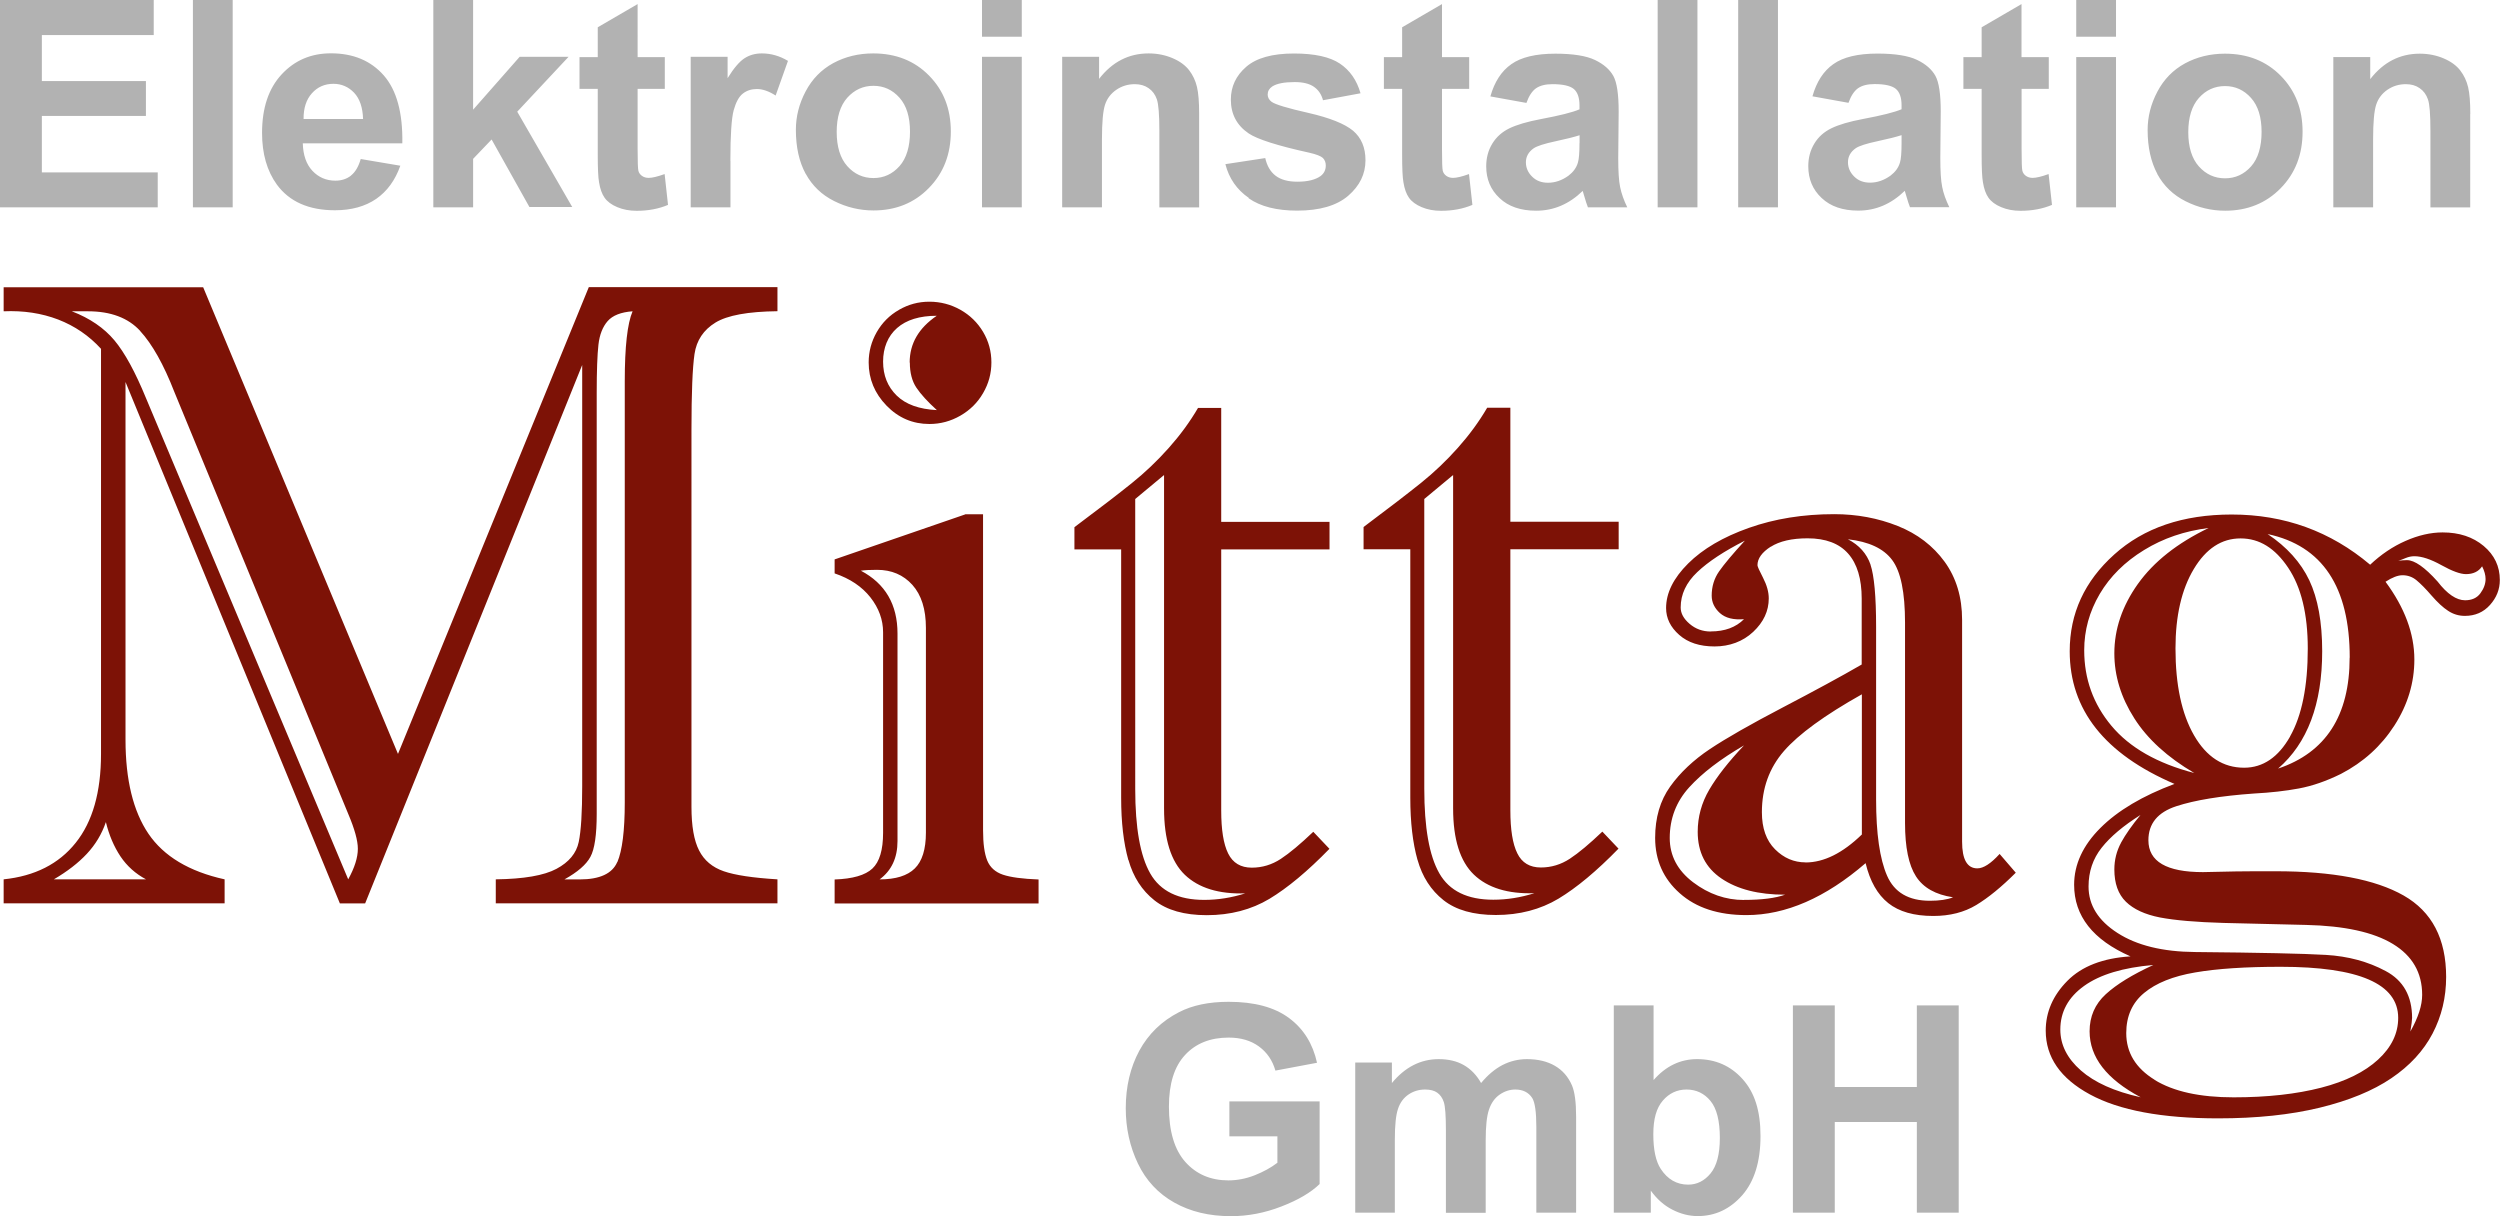 <?xml version="1.0" encoding="UTF-8"?><svg id="Ebene_1" xmlns="http://www.w3.org/2000/svg" width="287.83" height="140.03" viewBox="0 0 287.83 140.03"><defs><style>.cls-1{fill:#b2b2b2;}.cls-2{fill:#7d1206;}</style></defs><path class="cls-2" d="M286.17,66.65c0,.57-.2,1.12-.6,1.66s-.99,.8-1.76,.8c-1,0-2.06-.72-3.17-2.16-1.47-1.64-2.65-2.46-3.52-2.46-.4,0-.74,.03-1.01,.1,.27-.1,.56-.22,.88-.35,.32-.13,.64-.2,.98-.2,.84,0,1.88,.34,3.12,1.03,1.24,.69,2.18,1.03,2.82,1.03,.84,0,1.46-.3,1.86-.9,.27,.54,.4,1.02,.4,1.46m-46.6,56.58c-1.58-1.39-2.36-2.96-2.36-4.7,0-2.04,.91-3.72,2.74-5.03,1.83-1.31,4.48-2.11,7.97-2.41-2.41,1.11-4.24,2.23-5.48,3.37-1.24,1.14-1.86,2.56-1.86,4.27,0,2.98,1.96,5.51,5.88,7.59-3.02-.67-5.31-1.7-6.89-3.09m8.5,1.08c-2.18-1.34-3.27-3.13-3.27-5.38,0-1.94,.69-3.49,2.06-4.62,1.37-1.14,3.34-1.93,5.88-2.36,2.55-.44,5.83-.65,9.85-.65,9.01,0,13.52,1.96,13.52,5.88,0,1.78-.77,3.38-2.31,4.8-1.54,1.42-3.73,2.51-6.56,3.24s-6.19,1.11-10.08,1.11-6.92-.67-9.1-2.01m-3.85-27.32c-.52,.96-.78,1.99-.78,3.09,0,1.61,.44,2.85,1.33,3.72s2.2,1.47,3.92,1.81c1.73,.33,4.16,.54,7.32,.63,3.15,.08,6.32,.16,9.5,.23,4.42,.1,7.76,.83,10,2.19,2.24,1.36,3.37,3.31,3.37,5.86,0,1.21-.45,2.61-1.36,4.22,.13-.8,.2-1.32,.2-1.56,0-2.51-1.01-4.32-3.04-5.4-2.03-1.09-4.32-1.71-6.89-1.86-2.56-.15-7.58-.26-15.06-.33-3.72-.03-6.7-.76-8.92-2.19-2.23-1.43-3.34-3.21-3.34-5.35,0-1.71,.5-3.2,1.51-4.47,1-1.27,2.5-2.53,4.47-3.77-.97,1.17-1.72,2.24-2.24,3.19m1.94-29.79c-1.81,2.55-2.71,5.21-2.71,7.99,0,2.58,.76,5.07,2.29,7.47,1.52,2.4,3.83,4.5,6.91,6.31-4.26-1.11-7.43-2.92-9.53-5.43-2.1-2.51-3.14-5.41-3.14-8.7,0-2.31,.6-4.47,1.79-6.49,1.19-2.01,2.89-3.7,5.1-5.05,2.21-1.36,4.69-2.2,7.44-2.54-3.62,1.74-6.33,3.89-8.14,6.43m17.52,17.57c-1.36,2.4-3.13,3.6-5.3,3.6-2.41,0-4.33-1.24-5.76-3.72-1.43-2.48-2.14-5.82-2.14-10.01,0-3.75,.7-6.8,2.11-9.15,1.41-2.35,3.2-3.52,5.38-3.52s3.97,1.12,5.48,3.37c1.51,2.25,2.26,5.35,2.26,9.3,0,4.36-.68,7.73-2.04,10.13m6.86-9.07c0,6.67-2.75,10.93-8.24,12.77,3.38-2.92,5.08-7.42,5.08-13.52,0-3.35-.5-6.07-1.48-8.15-.99-2.08-2.59-3.85-4.8-5.33,6.3,1.34,9.45,6.08,9.45,14.23m-20.16,14.53c-3.69,1.38-6.54,3.07-8.55,5.08-2.01,2.01-3.02,4.19-3.02,6.54,0,3.59,2.16,6.34,6.49,8.24-3.18,.2-5.61,1.14-7.27,2.82-1.66,1.68-2.49,3.59-2.49,5.73,0,3.05,1.69,5.5,5.08,7.34,3.38,1.84,8.31,2.76,14.78,2.76,4.42,0,8.32-.41,11.69-1.23,3.37-.82,6.12-1.95,8.24-3.39,2.13-1.44,3.71-3.16,4.75-5.15,1.04-1.99,1.56-4.16,1.56-6.51,0-4.39-1.63-7.52-4.9-9.38-3.27-1.86-8.19-2.79-14.75-2.79-1.91,0-3.43,0-4.55,.02-1.12,.02-2.39,.04-3.8,.08-4.19,0-6.28-1.22-6.28-3.67,0-1.91,1.07-3.22,3.22-3.92,2.14-.7,5.13-1.19,8.95-1.46,1.88-.1,3.6-.29,5.15-.58,1.56-.29,3.17-.85,4.85-1.68,2.58-1.34,4.63-3.2,6.16-5.58,1.53-2.38,2.29-4.91,2.29-7.59,0-2.98-1.11-5.96-3.32-8.95,.77-.5,1.42-.75,1.96-.75,.6,0,1.14,.19,1.61,.58,.47,.39,1.05,.97,1.73,1.76,.69,.79,1.32,1.38,1.91,1.76,.59,.39,1.23,.58,1.93,.58,1.17,0,2.14-.42,2.89-1.26,.75-.84,1.13-1.79,1.13-2.87,0-1.57-.62-2.88-1.86-3.92s-2.82-1.56-4.73-1.56c-1.37,0-2.8,.33-4.27,.98-1.48,.65-2.83,1.57-4.07,2.74-4.56-3.85-9.87-5.78-15.94-5.78-5.6,0-10.11,1.53-13.52,4.6-3.42,3.07-5.13,6.78-5.13,11.14,0,6.74,4.02,11.83,12.07,15.28m-53.39-17.55c-.94,0-1.75-.29-2.44-.88-.69-.59-1.03-1.21-1.03-1.89,0-1.51,.64-2.87,1.91-4.07,1.27-1.21,3.1-2.41,5.48-3.62-1.41,1.54-2.4,2.72-2.97,3.54-.57,.82-.85,1.75-.85,2.79,0,.77,.32,1.44,.95,2.01,.64,.57,1.56,.8,2.77,.7-.94,.94-2.21,1.41-3.82,1.41m3.82,30.92c-2.11,0-4.06-.68-5.86-2.04-1.79-1.36-2.69-3.06-2.69-5.1,0-2.24,.75-4.19,2.24-5.83,1.49-1.64,3.59-3.25,6.31-4.83-1.78,1.88-3.11,3.58-4,5.1-.89,1.52-1.33,3.14-1.33,4.85,0,2.35,.91,4.14,2.74,5.38,1.83,1.24,4.26,1.86,7.32,1.86-1.11,.4-2.68,.6-4.73,.6m7.09-4.32c-1.34,0-2.51-.5-3.52-1.51-1.01-1.01-1.51-2.43-1.51-4.27,0-2.75,.85-5.09,2.54-7.04,1.69-1.94,4.68-4.12,8.97-6.53v16.14c-2.21,2.14-4.37,3.22-6.49,3.22m7.49-34.29c-.44-1.27-1.31-2.25-2.61-2.92,2.41,.27,4.11,1.06,5.1,2.39,.99,1.32,1.48,3.73,1.48,7.21v23.08c0,2.78,.42,4.83,1.26,6.13,.84,1.31,2.26,2.11,4.27,2.41-.67,.27-1.56,.4-2.67,.4-2.45,0-4.09-.96-4.93-2.89-.84-1.93-1.26-4.85-1.26-8.77v-19.86c0-3.52-.22-5.91-.65-7.19m-11.49-2.04c1.02-.65,2.44-.98,4.25-.98,2.08,0,3.64,.59,4.67,1.76,1.04,1.17,1.56,2.9,1.56,5.18v7.59c-2.38,1.38-5.41,3.02-9.1,4.95-3.69,1.93-6.48,3.52-8.37,4.78-1.89,1.26-3.42,2.7-4.58,4.32-1.16,1.63-1.73,3.59-1.73,5.91,0,2.58,.95,4.71,2.84,6.38,1.89,1.68,4.45,2.51,7.67,2.51,4.52,0,9.1-1.99,13.72-5.98,.5,2.08,1.37,3.61,2.61,4.6,1.24,.99,2.97,1.48,5.18,1.48,1.91,0,3.56-.42,4.95-1.26,1.39-.84,2.91-2.08,4.55-3.72l-1.86-2.16c-1.01,1.11-1.86,1.66-2.56,1.66-1.17,0-1.76-1.02-1.76-3.07v-25.54c0-2.61-.67-4.84-2.01-6.69-1.34-1.84-3.14-3.22-5.4-4.12-2.26-.9-4.7-1.36-7.31-1.36-3.59,0-6.86,.53-9.83,1.58s-5.3,2.42-6.99,4.1c-1.69,1.68-2.54,3.39-2.54,5.13,0,1.17,.5,2.2,1.51,3.09,1.01,.89,2.36,1.33,4.07,1.33s3.26-.56,4.45-1.68c1.19-1.12,1.79-2.4,1.79-3.85,0-.74-.22-1.52-.65-2.36-.44-.84-.65-1.32-.65-1.46,0-.77,.51-1.48,1.53-2.14m-36.57,30.14c0,3.55,.8,6.09,2.39,7.62,1.59,1.52,3.91,2.24,6.96,2.14-1.58,.5-3.15,.75-4.73,.75-2.98,0-5.05-1.01-6.21-3.04-1.16-2.03-1.73-5.27-1.73-9.73V57.45l3.32-2.76v38.41Zm-4.1,5.91c.55,1.96,1.55,3.51,2.99,4.65,1.44,1.14,3.45,1.71,6.03,1.71,2.71,0,5.12-.63,7.21-1.88,2.09-1.26,4.4-3.18,6.91-5.76l-1.86-1.96c-1.48,1.41-2.72,2.45-3.74,3.12-1.02,.67-2.14,1.01-3.34,1.01-1.27,0-2.18-.54-2.71-1.63-.54-1.09-.8-2.74-.8-4.95v-30.06h12.47v-3.17h-12.47v-13.12h-2.67c-.94,1.61-2.07,3.15-3.39,4.63-1.32,1.48-2.72,2.81-4.2,4-1.48,1.19-3.69,2.89-6.64,5.1v2.56h5.38v28.61c0,2.82,.28,5.2,.83,7.16m-29.18-5.91c0,3.55,.8,6.09,2.39,7.62,1.59,1.52,3.91,2.24,6.96,2.14-1.58,.5-3.15,.75-4.73,.75-2.98,0-5.05-1.01-6.21-3.04-1.16-2.03-1.73-5.27-1.73-9.73V57.45l3.32-2.76v38.41Zm-4.1,5.91c.55,1.96,1.55,3.51,2.99,4.65,1.44,1.14,3.45,1.71,6.03,1.71,2.71,0,5.12-.63,7.21-1.88,2.09-1.26,4.4-3.18,6.91-5.76l-1.86-1.96c-1.48,1.41-2.72,2.45-3.74,3.12-1.02,.67-2.14,1.01-3.34,1.01-1.27,0-2.18-.54-2.72-1.63-.54-1.09-.8-2.74-.8-4.95v-30.06h12.47v-3.17h-12.47v-13.12h-2.67c-.94,1.61-2.07,3.15-3.39,4.63-1.32,1.48-2.72,2.81-4.2,4-1.47,1.19-3.69,2.89-6.64,5.1v2.56h5.38v28.61c0,2.82,.28,5.2,.83,7.16m-25.16-57.29c0,1.17,.25,2.14,.75,2.89,.5,.75,1.29,1.62,2.36,2.59-2.04-.1-3.59-.66-4.63-1.68-1.04-1.02-1.56-2.32-1.56-3.9s.54-2.93,1.61-3.87c1.07-.94,2.6-1.41,4.57-1.41-2.08,1.41-3.12,3.2-3.12,5.38m-1.23-6.06c-1.09,.62-1.94,1.48-2.56,2.56-.62,1.09-.93,2.25-.93,3.49,0,1.91,.69,3.57,2.06,4.98,1.37,1.41,3.02,2.11,4.93,2.11,1.27,0,2.46-.32,3.57-.96,1.11-.64,1.98-1.5,2.61-2.59,.64-1.09,.96-2.27,.96-3.54s-.32-2.45-.96-3.52c-.64-1.07-1.51-1.92-2.61-2.54-1.11-.62-2.3-.93-3.57-.93s-2.4,.31-3.49,.93m-4.4,30.04c.47-.07,1.09-.1,1.86-.1,1.68,0,3.03,.58,4.07,1.73,1.04,1.16,1.56,2.81,1.56,4.95v23.58c0,1.91-.43,3.29-1.28,4.12-.85,.84-2.2,1.26-4.05,1.26,1.37-1.01,2.06-2.48,2.06-4.42v-23.88c0-3.35-1.41-5.76-4.22-7.24m12.01-6.48l-15.03,5.18v1.61c1.78,.6,3.15,1.53,4.12,2.76,.97,1.24,1.46,2.58,1.46,4.02v23.08c0,1.98-.41,3.35-1.23,4.12s-2.27,1.19-4.35,1.26v2.76h23.48v-2.76c-1.84-.07-3.21-.25-4.1-.55-.89-.3-1.49-.85-1.81-1.63-.32-.79-.48-1.95-.48-3.49V59.21h-2.06ZM10,98.3c.99-1.06,1.72-2.27,2.19-3.65,.37,1.51,.93,2.82,1.68,3.95,.75,1.12,1.74,2,2.94,2.64H6.2c1.54-.9,2.81-1.88,3.8-2.94m6.13-60.2c1.39,1.51,2.71,3.85,3.95,7.04l20.01,48.56c.74,1.74,1.11,3.08,1.11,4.02,0,1-.37,2.18-1.11,3.52L16.81,45.84c-1.24-3.02-2.45-5.24-3.64-6.66-1.19-1.42-2.82-2.54-4.9-3.34h1.86c2.61,0,4.62,.75,6.01,2.26m54.92,61.16c-.57,1.32-2.01,1.99-4.32,1.99h-1.76c1.51-.84,2.51-1.7,2.99-2.59,.49-.89,.73-2.54,.73-4.95V45.23c0-2.55,.07-4.4,.2-5.55s.49-2.06,1.06-2.71c.57-.65,1.52-1.03,2.87-1.13-.6,1.41-.9,4.09-.9,8.04v48.51c0,3.25-.29,5.54-.85,6.86M23.39,33.07H.42v2.77c2.28-.1,4.37,.22,6.28,.95,1.91,.74,3.55,1.86,4.93,3.37v46.65c0,4.39-.97,7.8-2.92,10.23-1.94,2.43-4.71,3.83-8.29,4.2v2.76H25.86v-2.76c-4.09-.9-7.01-2.66-8.77-5.25-1.76-2.6-2.64-6.21-2.64-10.83V43.98l24.68,60.03h2.91l24.99-61.99v48.51c0,2.98-.13,5.12-.4,6.41-.27,1.29-1.12,2.32-2.56,3.09-1.44,.77-3.77,1.17-6.99,1.21v2.76h32.43v-2.76c-2.82-.17-4.88-.48-6.18-.93-1.31-.45-2.26-1.25-2.84-2.39-.59-1.14-.88-2.82-.88-5.03V49.46c0-4.22,.12-7.12,.35-8.7,.23-1.57,1.04-2.78,2.41-3.62,1.37-.84,3.75-1.27,7.14-1.31v-2.77h-21.72l-21.97,53.74L23.39,33.07Z"/><path class="cls-1" d="M284.41,13.12c0-1.33-.08-2.36-.25-3.08-.17-.72-.47-1.36-.9-1.92-.43-.56-1.06-1.03-1.9-1.39-.84-.36-1.76-.55-2.77-.55-2.29,0-4.19,.98-5.7,2.93v-2.54h-4.25V23.87h4.58v-7.83c0-1.93,.12-3.26,.35-3.97,.23-.72,.66-1.29,1.29-1.73,.63-.43,1.34-.65,2.13-.65,.62,0,1.15,.15,1.59,.46,.44,.3,.76,.73,.95,1.28,.2,.55,.29,1.76,.29,3.62v8.83h4.58V13.12Zm-31.25-1.84c.81-.91,1.82-1.37,3.01-1.37s2.19,.46,3,1.37c.81,.91,1.21,2.21,1.21,3.91s-.4,3.06-1.21,3.97c-.81,.91-1.81,1.37-3,1.37s-2.2-.46-3.01-1.37c-.81-.91-1.22-2.23-1.22-3.94s.41-3.03,1.22-3.94m-4.79,8.75c.75,1.38,1.84,2.43,3.28,3.15,1.44,.72,2.95,1.08,4.54,1.08,2.56,0,4.69-.86,6.38-2.58,1.69-1.72,2.53-3.89,2.53-6.51s-.84-4.74-2.51-6.44c-1.67-1.7-3.82-2.55-6.43-2.55-1.69,0-3.23,.38-4.6,1.12-1.37,.75-2.43,1.83-3.18,3.26-.75,1.42-1.12,2.89-1.12,4.41,0,1.99,.38,3.67,1.12,5.06m-4.76-13.46h-4.58V23.87h4.58V6.58Zm0-6.58h-4.58V4.23h4.58V0Zm-10.88,6.58V.47l-4.59,2.67v3.44h-2.1v3.65h2.1v7.54c0,1.62,.05,2.69,.15,3.22,.12,.75,.33,1.34,.64,1.78,.31,.44,.79,.8,1.46,1.08,.66,.28,1.41,.42,2.23,.42,1.35,0,2.55-.23,3.62-.68l-.39-3.55c-.8,.29-1.42,.44-1.84,.44-.3,0-.56-.08-.77-.23-.21-.15-.35-.35-.41-.58-.06-.23-.09-1.06-.09-2.47v-6.97h3.13v-3.65h-3.13Zm-13.81,9.9c0,1.1-.06,1.84-.18,2.23-.17,.6-.54,1.1-1.09,1.52-.75,.54-1.54,.81-2.36,.81-.74,0-1.35-.23-1.82-.7-.48-.47-.72-1.02-.72-1.66s.3-1.19,.9-1.61c.39-.26,1.22-.53,2.49-.8,1.27-.27,2.2-.51,2.78-.7v.91Zm-5.01-6.31c.46-.32,1.09-.48,1.9-.48,1.2,0,2.02,.19,2.46,.56,.43,.37,.65,1,.65,1.88v.46c-.82,.35-2.31,.72-4.44,1.12-1.59,.3-2.8,.66-3.64,1.07-.84,.41-1.5,.99-1.96,1.76-.47,.77-.7,1.64-.7,2.61,0,1.48,.51,2.7,1.54,3.66,1.03,.97,2.43,1.45,4.21,1.45,1.01,0,1.96-.19,2.85-.57s1.73-.95,2.51-1.71c.03,.09,.09,.27,.16,.54,.17,.6,.32,1.05,.44,1.35h4.53c-.4-.82-.68-1.6-.82-2.32-.15-.72-.22-1.84-.22-3.36l.05-5.34c0-1.99-.2-3.35-.61-4.1-.41-.74-1.11-1.36-2.11-1.84-1-.48-2.52-.73-4.56-.73-2.25,0-3.94,.4-5.08,1.21-1.14,.8-1.94,2.04-2.41,3.71l4.15,.75c.28-.8,.65-1.36,1.11-1.69M204.7,0h-4.58V23.87h4.58V0Zm-9.27,0h-4.58V23.87h4.58V0Zm-13.58,16.48c0,1.1-.06,1.84-.18,2.23-.17,.6-.54,1.1-1.09,1.52-.75,.54-1.54,.81-2.36,.81-.74,0-1.35-.23-1.82-.7-.48-.47-.72-1.02-.72-1.66s.3-1.19,.9-1.61c.39-.26,1.22-.53,2.49-.8,1.27-.27,2.2-.51,2.79-.7v.91Zm-5.01-6.31c.46-.32,1.09-.48,1.9-.48,1.2,0,2.02,.19,2.46,.56,.43,.37,.65,1,.65,1.88v.46c-.82,.35-2.31,.72-4.44,1.12-1.59,.3-2.8,.66-3.64,1.07-.84,.41-1.49,.99-1.96,1.76-.47,.77-.7,1.64-.7,2.61,0,1.48,.51,2.7,1.54,3.66,1.02,.97,2.43,1.45,4.21,1.45,1.01,0,1.96-.19,2.85-.57,.89-.38,1.73-.95,2.51-1.71,.03,.09,.09,.27,.16,.54,.17,.6,.32,1.05,.44,1.35h4.53c-.4-.82-.67-1.6-.82-2.32-.15-.72-.22-1.84-.22-3.36l.05-5.34c0-1.99-.2-3.35-.61-4.1-.41-.74-1.11-1.36-2.11-1.84-1-.48-2.52-.73-4.56-.73-2.25,0-3.94,.4-5.08,1.21-1.14,.8-1.94,2.04-2.41,3.71l4.15,.75c.28-.8,.65-1.36,1.11-1.69m-10.83-3.59V.47l-4.59,2.67v3.44h-2.1v3.65h2.1v7.54c0,1.62,.05,2.69,.15,3.22,.12,.75,.33,1.34,.64,1.78,.31,.44,.8,.8,1.46,1.08,.66,.28,1.41,.42,2.23,.42,1.35,0,2.55-.23,3.61-.68l-.39-3.55c-.8,.29-1.42,.44-1.84,.44-.3,0-.56-.08-.77-.23-.21-.15-.35-.35-.41-.58-.06-.23-.09-1.06-.09-2.47v-6.97h3.13v-3.65h-3.13Zm-22.27,16.25c1.37,.96,3.24,1.43,5.59,1.43,2.59,0,4.55-.57,5.88-1.71,1.32-1.14,1.99-2.5,1.99-4.09,0-1.46-.48-2.59-1.43-3.4-.97-.8-2.67-1.48-5.1-2.04-2.44-.55-3.86-.98-4.28-1.29-.3-.23-.45-.51-.45-.83,0-.38,.17-.69,.52-.93,.52-.34,1.38-.51,2.59-.51,.96,0,1.69,.18,2.21,.54,.52,.36,.87,.87,1.05,1.55l4.32-.8c-.43-1.51-1.23-2.65-2.38-3.42-1.15-.77-2.91-1.16-5.28-1.16-2.49,0-4.32,.51-5.5,1.53-1.18,1.02-1.77,2.28-1.77,3.78,0,1.66,.68,2.96,2.05,3.89,.99,.67,3.33,1.42,7.02,2.23,.79,.18,1.3,.39,1.53,.6,.22,.23,.33,.52,.33,.86,0,.51-.2,.92-.6,1.22-.6,.43-1.49,.65-2.67,.65-1.07,0-1.91-.23-2.51-.69-.6-.46-.99-1.14-1.19-2.03l-4.59,.7c.42,1.64,1.32,2.94,2.7,3.89m-5.72-9.7c0-1.33-.08-2.36-.25-3.08-.17-.72-.47-1.36-.9-1.92-.43-.56-1.06-1.03-1.9-1.39-.84-.36-1.76-.55-2.77-.55-2.29,0-4.19,.98-5.7,2.93v-2.54h-4.25V23.87h4.58v-7.83c0-1.93,.12-3.26,.35-3.97,.23-.72,.67-1.29,1.3-1.73,.63-.43,1.34-.65,2.13-.65,.62,0,1.15,.15,1.59,.46,.44,.3,.76,.73,.95,1.28,.19,.55,.29,1.76,.29,3.62v8.83h4.58V13.12Zm-20.42-6.55h-4.58V23.87h4.58V6.58Zm0-6.58h-4.58V4.23h4.58V0Zm-20.09,11.29c.82-.91,1.82-1.37,3.01-1.37s2.19,.46,3,1.37c.81,.91,1.21,2.21,1.21,3.91s-.4,3.06-1.21,3.97c-.81,.91-1.81,1.37-3,1.37s-2.2-.46-3.01-1.37c-.81-.91-1.22-2.23-1.22-3.94s.41-3.03,1.22-3.94m-4.79,8.75c.75,1.38,1.84,2.43,3.28,3.15,1.44,.72,2.95,1.08,4.53,1.08,2.56,0,4.69-.86,6.37-2.58,1.69-1.72,2.53-3.89,2.53-6.51s-.84-4.74-2.51-6.44c-1.67-1.7-3.82-2.55-6.43-2.55-1.69,0-3.23,.38-4.6,1.12-1.37,.75-2.43,1.83-3.18,3.26-.75,1.42-1.12,2.89-1.12,4.41,0,1.99,.37,3.67,1.12,5.06m-8.66-1.51c0-2.94,.13-4.87,.38-5.8,.26-.92,.6-1.56,1.05-1.91,.44-.35,.99-.53,1.63-.53s1.38,.25,2.15,.75l1.42-3.99c-.97-.58-1.97-.86-3.01-.86-.74,0-1.4,.18-1.98,.55-.58,.37-1.24,1.13-1.96,2.3v-2.46h-4.25V23.87h4.58v-5.34Zm-10.68-11.95V.47l-4.59,2.67v3.44h-2.1v3.65h2.1v7.54c0,1.62,.05,2.69,.15,3.22,.12,.75,.33,1.34,.64,1.78,.31,.44,.79,.8,1.46,1.08,.66,.28,1.41,.42,2.23,.42,1.35,0,2.55-.23,3.61-.68l-.39-3.55c-.8,.29-1.42,.44-1.84,.44-.3,0-.56-.08-.77-.23-.21-.15-.35-.35-.41-.58-.06-.23-.09-1.06-.09-2.47v-6.97h3.13v-3.65h-3.13Zm-18.94,17.29v-5.54l2.13-2.23,4.35,7.77h4.93l-6.33-10.97,5.91-6.32h-5.63l-5.36,6.09V0h-4.58V23.87h4.58Zm-19.52-10.13c-.01-1.25,.31-2.24,.96-2.96,.65-.73,1.48-1.09,2.48-1.09,.93,0,1.73,.35,2.38,1.03,.65,.69,.99,1.7,1.03,3.02h-6.84Zm5.47,6.51c-.49,.39-1.09,.59-1.81,.59-1.05,0-1.93-.38-2.64-1.13-.71-.76-1.07-1.81-1.11-3.17h11.46c.06-3.51-.65-6.11-2.13-7.81-1.49-1.7-3.52-2.55-6.09-2.55-2.29,0-4.18,.81-5.68,2.43-1.5,1.62-2.25,3.87-2.25,6.73,0,2.4,.57,4.39,1.71,5.96,1.44,1.96,3.67,2.95,6.68,2.95,1.9,0,3.48-.44,4.75-1.31,1.26-.87,2.19-2.15,2.78-3.82l-4.56-.77c-.25,.87-.62,1.5-1.11,1.89M26.79,0h-4.58V23.87h4.58V0Zm-8.63,23.87v-4.02H4.82v-6.5h11.98v-4.02H4.82V4.04h12.88V0H0V23.87H18.16Z"/><path class="cls-1" d="M211.24,139.62v-10.44h9.45v10.44h4.82v-23.87h-4.82v9.4h-9.45v-9.4h-4.82v23.87h4.82Zm-19.8-12.9c.73-.85,1.64-1.28,2.74-1.28s2.04,.44,2.75,1.31c.72,.87,1.08,2.3,1.08,4.27,0,1.86-.36,3.22-1.07,4.08-.71,.86-1.57,1.29-2.58,1.29-1.31,0-2.37-.61-3.16-1.82-.56-.86-.85-2.18-.85-3.97s.36-3.03,1.09-3.88m-1.38,12.9v-2.54c.7,.97,1.52,1.7,2.48,2.19,.96,.49,1.93,.74,2.92,.74,2.01,0,3.71-.8,5.12-2.39,1.4-1.6,2.11-3.87,2.11-6.82s-.69-5.04-2.07-6.57c-1.38-1.53-3.12-2.29-5.23-2.29-1.93,0-3.6,.8-5.01,2.41v-8.6h-4.58v23.87h4.25Zm-34.05,0h4.58v-8.4c0-1.66,.12-2.85,.37-3.57,.24-.72,.65-1.26,1.21-1.64,.56-.38,1.2-.57,1.91-.57,.59,0,1.05,.12,1.39,.36,.34,.24,.6,.6,.76,1.09,.16,.49,.24,1.57,.24,3.26v9.48h4.58v-8.31c0-1.63,.12-2.82,.38-3.57,.25-.75,.66-1.33,1.22-1.72,.56-.39,1.17-.59,1.81-.59,.88,0,1.53,.33,1.95,.98,.31,.5,.47,1.61,.47,3.32v9.88h4.58v-11.06c0-1.65-.16-2.84-.47-3.58-.43-1-1.09-1.76-1.97-2.27-.88-.51-1.95-.77-3.22-.77-1,0-1.94,.23-2.82,.68-.88,.46-1.7,1.15-2.46,2.07-.52-.92-1.19-1.61-2-2.07s-1.77-.68-2.88-.68c-2.08,0-3.88,.92-5.39,2.75v-2.36h-4.22v17.29Zm-8.94-8.78v3.03c-.73,.56-1.6,1.04-2.61,1.44-1.02,.4-2.03,.59-3.04,.59-2.04,0-3.69-.71-4.95-2.12-1.26-1.42-1.89-3.54-1.89-6.38,0-2.63,.62-4.61,1.86-5.94,1.24-1.34,2.92-2,5.02-2,1.39,0,2.55,.34,3.48,1.02,.93,.68,1.56,1.6,1.9,2.78l4.79-.9c-.48-2.19-1.55-3.91-3.22-5.15-1.67-1.24-3.98-1.87-6.95-1.87-2.28,0-4.18,.4-5.71,1.19-2.01,1.03-3.53,2.51-4.58,4.44-1.04,1.93-1.56,4.14-1.56,6.63,0,2.29,.47,4.41,1.4,6.36,.93,1.95,2.33,3.45,4.18,4.49,1.86,1.05,4.03,1.57,6.53,1.57,1.96,0,3.9-.37,5.82-1.12,1.92-.74,3.38-1.6,4.39-2.58v-9.51h-10.39v4.02h5.52Z"/></svg>